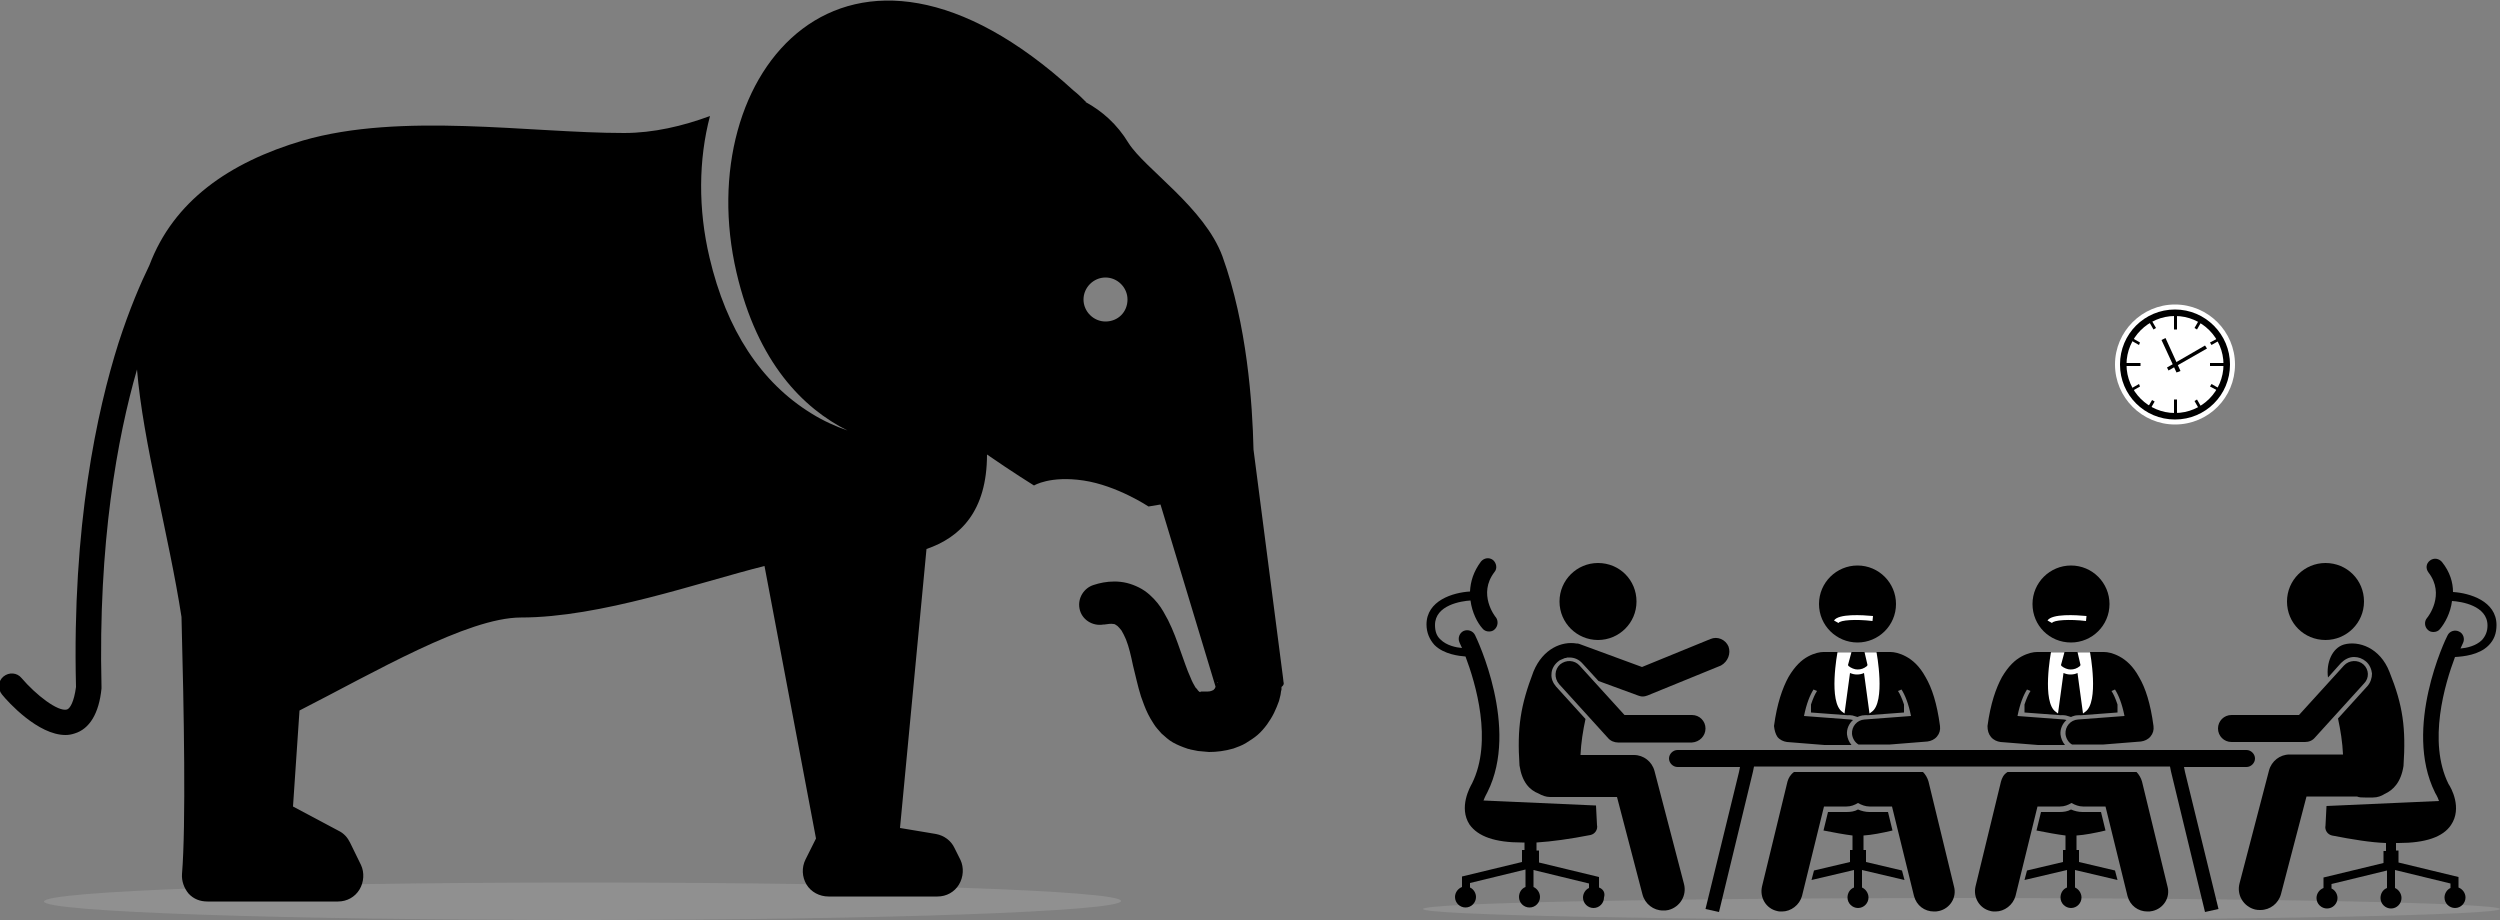 <?xml version="1.0" encoding="utf-8"?>
<!-- Generator: Adobe Illustrator 24.1.2, SVG Export Plug-In . SVG Version: 6.00 Build 0)  -->
<svg version="1.1" id="Ebene_1" xmlns="http://www.w3.org/2000/svg" xmlns:xlink="http://www.w3.org/1999/xlink" x="0px" y="0px"
	 viewBox="0 0 500 184" style="enable-background:new 0 0 500 184;" xml:space="preserve">
<rect x="0" y="0" width="500" height="184" fill="#808080" stroke="none"/>
<style type="text/css">
	.st0{clip-path:url(#SVGID_2_);}
	.st1{opacity:0.25;clip-path:url(#SVGID_4_);}
	.st2{clip-path:url(#SVGID_6_);fill:#BFBFBF;}
	.st3{clip-path:url(#SVGID_4_);}
	.st4{clip-path:url(#SVGID_4_);fill:#FFFFFF;}
	.st5{opacity:0.25;clip-path:url(#SVGID_8_);}
	.st6{clip-path:url(#SVGID_10_);fill:#BFBFBF;}
	.st7{clip-path:url(#SVGID_8_);fill:#FFFFFF;}
	.st8{clip-path:url(#SVGID_8_);}
</style>
<g>
	<g>
		<defs>
			<rect id="SVGID_1_" width="500" height="184"/>
		</defs>
		<clipPath id="SVGID_2_">
			<use xlink:href="#SVGID_1_"  style="overflow:visible;"/>
		</clipPath>
		<g class="st0">
			<defs>
				<rect id="SVGID_3_" width="500" height="184"/>
			</defs>
			<clipPath id="SVGID_4_">
				<use xlink:href="#SVGID_3_"  style="overflow:visible;"/>
			</clipPath>
			<g class="st1">
				<g>
					<defs>
						<rect id="SVGID_5_" x="6.2" y="174.5" width="220.6" height="9.8"/>
					</defs>
					<clipPath id="SVGID_6_">
						<use xlink:href="#SVGID_5_"  style="overflow:visible;"/>
					</clipPath>
					<path class="st2" d="M116.5,176.5c-59.5,0-107.7,1.7-107.7,3.8S57,184,116.5,184s107.7-1.7,107.7-3.8S175.9,176.5,116.5,176.5"
						/>
				</g>
			</g>
			<path class="st3" d="M243.5,136.6L243.5,136.6l0-0.2l0-0.1l0,0l0,0l0,0l0,0c0,0,0,0,0,0.1C243.6,136.4,243.6,136.5,243.5,136.6
				 M221.1,64.3c-2.4,0-4.4-2-4.4-4.4c0-2.4,2-4.4,4.4-4.4c2.4,0,4.4,2,4.4,4.4C225.5,62.4,223.6,64.3,221.1,64.3 M256.7,136.4
				l-0.1-0.9l-5.9-45.6c-0.2-9.2-1.3-25-6.2-38.6c-3.6-9.8-15.5-17.5-18.8-22.7c-2.3-3.8-5.3-6.4-8.6-8.2l0.1,0
				c-0.8-0.8-1.6-1.6-2.5-2.3c-45.4-41.5-76.7-3.5-67.4,36.4c4.2,18.1,13.4,27.2,22.2,31.6c-2.3-0.8-4.8-1.9-7.2-3.4
				c-10.1-6.2-17-16.7-20.4-31.2c-2.3-9.7-2.2-19.6,0.1-28.3c-5.4,2-11.3,3.4-17.2,3.4c-18.9,0-44.5-4.2-64.2,1.5
				c-14.9,4.4-25.9,12.2-30.7,24.9c-1.8,3.7-4,8.8-6.2,15.6c-4.3,13.6-9.3,36.5-8.5,68.8c-0.4,3-1.2,4.3-1.8,4.5
				c-1.8,0.5-6.2-2.9-9.1-6.3c-0.9-1.1-2.5-1.2-3.6-0.3c-1.1,0.9-1.2,2.5-0.3,3.6c1.2,1.5,7.2,8.1,12.7,8.1c0.6,0,1.2-0.1,1.8-0.3
				c3-0.9,4.9-4,5.4-9c0-0.1,0-0.2,0-0.4c-0.7-28.8,3.2-49.9,7.1-63.4c1.2,14.6,6.4,33.3,8.9,49.5c0.5,19,0.9,41.6,0.1,51.4
				c-0.1,1.4,0.4,2.8,1.3,3.9c1,1.1,2.3,1.6,3.8,1.6l26.1,0c1.8,0,3.4-0.9,4.3-2.4c0.9-1.5,1-3.4,0.3-4.9l-2.2-4.5
				c-0.5-1-1.2-1.8-2.2-2.3l-9.2-4.9l1.3-19.2c14.9-7.6,33.6-18.6,44.3-18.6c15.9,0,35.5-7,48.7-10.3l10.3,54.5l-2.1,4.2
				c-0.8,1.6-0.7,3.5,0.2,5c0.9,1.5,2.6,2.4,4.4,2.4h21.8c1.8,0,3.4-0.9,4.3-2.4c0.9-1.5,1-3.4,0.3-4.9l-1.2-2.4
				c-0.7-1.5-2.1-2.5-3.7-2.8l-7.2-1.2l5.3-55.8c6.7-2.3,12.1-7.5,12.1-18.9c5.2,3.6,9.4,6.2,9.4,6.2s3.2-2,9.9-1
				c6.7,1,13,5.2,13,5.2l2.4-0.4l11,36.4l0,0.1l-0.1,0.2c0,0.1-0.1,0.1-0.1,0.2c-0.1,0-0.1,0.1-0.2,0.2c-0.2,0.1-0.6,0.3-1.1,0.3
				c-0.1,0-0.3,0-0.4,0l-0.4,0c-0.1,0-0.3,0-0.5,0l-0.2,0l0,0c0,0,0.1,0.2-0.1,0.1c-0.1,0-0.2-0.1-0.4-0.3c-0.1-0.2-0.3-0.4-0.5-0.6
				c-0.3-0.5-0.7-1.2-1-2c-0.7-1.5-1.3-3.4-2-5.3c-0.7-2-1.4-4-2.5-6.2c-0.6-1.1-1.2-2.3-2.1-3.4c-0.9-1.1-2.1-2.3-3.7-3.1
				c-0.8-0.4-1.6-0.7-2.4-0.9c-0.8-0.2-1.7-0.3-2.5-0.3c-1.6,0-3,0.3-4.2,0.7c-1.9,0.6-3.2,2.6-2.8,4.7c0.4,2.2,2.6,3.6,4.8,3.2
				l0.2,0c0.7-0.1,1.3-0.2,1.8-0.1c0.2,0,0.4,0.1,0.5,0.2c0.1,0.1,0.2,0.1,0.3,0.2c0.2,0.2,0.5,0.5,0.8,0.9c0.3,0.5,0.6,1.1,0.9,1.8
				c0.6,1.5,1,3.3,1.4,5.2c0.5,1.9,0.9,4,1.6,6.2c0.4,1.1,0.8,2.3,1.4,3.5c0.3,0.6,0.7,1.3,1.1,1.9c0.4,0.7,1,1.3,1.6,2
				c0.7,0.6,1.4,1.3,2.3,1.8c0.9,0.5,1.9,0.9,2.8,1.2c0.2,0.1,0.5,0.1,0.7,0.2l0.5,0.1c0.3,0.1,0.7,0.1,1,0.2c0.4,0,0.7,0.1,1.1,0.1
				l1.1,0.1c1.5,0,3.2-0.2,4.9-0.7c0.8-0.3,1.7-0.6,2.5-1.1c0.8-0.5,1.6-1,2.3-1.6c0.7-0.6,1.3-1.3,1.9-2.1c0.5-0.7,1-1.5,1.4-2.3
				c0.4-0.8,0.7-1.6,1-2.4c0.1-0.4,0.2-0.8,0.3-1.2c0-0.2,0.1-0.4,0.1-0.7l0.1-0.4l0-0.2l0-0.1l0-0.2
				C256.8,137,256.8,136.7,256.7,136.4"/>
			<path class="st4" d="M435,84.9c-6.6,0-12-5.4-12-12s5.4-12,12-12c6.6,0,12,5.4,12,12S441.7,84.9,435,84.9"/>
			<path class="st3" d="M446,72.9c0,6.1-4.9,11-11,11c-6.1,0-11-4.9-11-11c0-6.1,4.9-11,11-11C441.1,61.9,446,66.9,446,72.9"/>
			<path class="st4" d="M444.7,72.9c0,5.3-4.3,9.7-9.7,9.7c-5.3,0-9.7-4.3-9.7-9.7c0-5.3,4.3-9.7,9.7-9.7
				C440.4,63.2,444.7,67.6,444.7,72.9"/>
		</g>
		<rect x="434.8" y="63" class="st0" width="0.6" height="2.9"/>
		<rect x="434.8" y="79.9" class="st0" width="0.6" height="2.9"/>
		<polygon class="st0" points="431.2,65.6 430.7,65.9 429.9,64.5 430.4,64.2 		"/>
		<polygon class="st0" points="440.2,81.3 439.7,81.6 438.9,80.2 439.4,79.9 		"/>
		<polygon class="st0" points="428,68.5 427.8,69 426.4,68.2 426.6,67.7 		"/>
		<polygon class="st0" points="443.7,77.6 443.5,78.1 442,77.3 442.3,76.8 		"/>
		<polygon class="st0" points="427.8,76.8 428,77.3 426.6,78.1 426.4,77.6 		"/>
		<polygon class="st0" points="443.5,67.7 443.7,68.2 442.3,69 442,68.5 		"/>
		
			<rect x="429.7" y="80.4" transform="matrix(0.499 -0.866 0.866 0.499 145.565 413.391)" class="st0" width="1.6" height="0.6"/>
		<polygon class="st0" points="439.7,64.2 440.2,64.5 439.4,65.9 438.9,65.6 		"/>
		<rect x="425.1" y="72.6" class="st0" width="3" height="0.6"/>
		<rect x="442" y="72.6" class="st0" width="3" height="0.6"/>
		<polygon class="st0" points="436.1,74.2 435.3,74.5 432.3,68 433.1,67.6 		"/>
		<polygon class="st0" points="433.7,74.1 433.4,73.5 441,69.1 441.4,69.7 		"/>
		<g class="st0">
			<defs>
				<rect id="SVGID_7_" width="500" height="184"/>
			</defs>
			<clipPath id="SVGID_8_">
				<use xlink:href="#SVGID_7_"  style="overflow:visible;"/>
			</clipPath>
			<g class="st5">
				<g>
					<defs>
						<rect id="SVGID_9_" x="282" y="177.5" width="220.6" height="6.8"/>
					</defs>
					<clipPath id="SVGID_10_">
						<use xlink:href="#SVGID_9_"  style="overflow:visible;"/>
					</clipPath>
					<path class="st6" d="M392.3,179.6c-59.5,0-107.7,1-107.7,2.2c0,1.2,48.2,2.2,107.7,2.2s107.7-1,107.7-2.2
						C500,180.6,451.8,179.6,392.3,179.6"/>
				</g>
			</g>
			<path class="st7" d="M374.8,142.5c3.3-1.9,1.2-12,1.2-12h-8.9c0,0-2.1,10.1,1.2,12c1.6,0.9,2.4,0.5,3.2,0.5
				C372.3,143,373.2,143.4,374.8,142.5"/>
			<path class="st7" d="M417.4,142.5c3.3-1.9,1.2-12,1.2-12h-8.9c0,0-2.1,10.1,1.2,12c1.6,0.9,2.4,0.5,3.2,0.5
				C414.9,143,415.8,143.4,417.4,142.5"/>
			<path class="st8" d="M319.8,177.5v-2.1l-12-2.9v-2.4h-0.5v-1.6c3.1-0.2,6.7-0.7,10.8-1.5c0.9-0.2,1.5-1.1,1.3-2l-0.2-3.9l-22.5-1
				c0.3-0.8,0.7-1.5,0.7-1.5c0-0.1,0.1-0.1,0.1-0.2c6.4-12.8-2.1-30.6-2.5-31.4c-0.4-0.8-1.4-1.2-2.3-0.8c-0.8,0.4-1.2,1.4-0.8,2.3
				c0,0,0.2,0.4,0.5,1.1c-1.2-0.1-3.1-0.5-4.3-1.7c-0.8-0.7-1.1-1.7-1.1-2.9c0-4,5.3-4.8,7.1-4.9c0.3,2.4,1.4,4.5,2.4,5.6
				c0.3,0.4,0.8,0.6,1.3,0.6c0.4,0,0.8-0.1,1.1-0.4c0.7-0.6,0.8-1.7,0.3-2.4c-0.2-0.2-3.7-4.7-0.3-9.1c0.6-0.7,0.4-1.8-0.3-2.4
				c-0.8-0.6-1.8-0.4-2.4,0.3c-1.5,2-2.1,4-2.2,6c-3.4,0.2-8.7,1.8-8.7,6.6c0,1.6,0.6,3,1.6,4.1c1.9,1.9,5,2.2,6.2,2.3
				c2,5.3,5.5,16.9,1.3,25.4c-0.4,0.7-2.7,4.8-0.5,8.2c1.7,2.4,5.1,3.6,10.5,3.6c0.2,0,0.3,0,0.5,0v1.5h-0.5v2.4l-12,2.9v2.1
				c-0.8,0.3-1.4,1.1-1.4,2c0,1.2,1,2.1,2.1,2.1c1.2,0,2.1-1,2.1-2.1c0-0.8-0.5-1.6-1.2-1.9v-0.9l11.1-2.7v3.5
				c-0.8,0.3-1.3,1.1-1.3,2c0,1.2,1,2.1,2.1,2.1c1.2,0,2.1-1,2.1-2.1c0-0.9-0.6-1.7-1.3-2V174l11.1,2.7v0.9
				c-0.7,0.3-1.2,1.1-1.2,1.9c0,1.2,1,2.1,2.1,2.1c1.2,0,2.1-1,2.1-2.1C321.1,178.5,320.6,177.8,319.8,177.5"/>
			<path class="st8" d="M319.6,128c4.2,0,7.7-3.4,7.7-7.7s-3.4-7.7-7.7-7.7c-4.2,0-7.7,3.4-7.7,7.7S315.4,128,319.6,128"/>
			<path class="st8" d="M345.7,129.3c-0.6-1.4-2.2-2.1-3.6-1.5l-13.7,5.6l-12.5-4.6c-0.2-0.1-0.4-0.1-0.6-0.1
				c-2.9-0.5-6.7,1-8.6,5.6c-2.6,6.8-3.3,11.2-2.8,18.8c0.5,3.3,2,4.9,3.8,5.6c0.7,0.4,1.5,0.7,2.3,0.7h1c0.2,0,0.4,0,0.6,0
				c0.7,0,1.2,0,1.7,0h10.1l5.1,19.5c0.5,1.9,2.2,3.2,4.1,3.2c0.4,0,0.7,0,1.1-0.1c2.3-0.6,3.7-2.9,3.1-5.2l-5.9-22.6
				c-0.5-1.9-2.2-3.2-4.1-3.2h-10.7c0.1-2.4,0.5-4.9,1-7.2l-5.9-6.5c-0.6-0.7-1-1.6-0.9-2.5c0-0.9,0.5-1.8,1.2-2.4
				c0.2-0.2,0.5-0.4,0.8-0.5c0.2-0.1,0.5-0.2,0.7-0.3l0.1,0c0.1,0,0.2,0,0.3-0.1c0,0,0.1,0,0.1,0c0.1,0,0.3,0,0.4,0
				c1,0,1.9,0.4,2.6,1.2l3.2,3.5l7.9,2.9c0.3,0.1,0.6,0.2,0.9,0.2c0.4,0,0.7-0.1,1-0.2l14.7-6C345.6,132.3,346.2,130.7,345.7,129.3"
				/>
			<path class="st8" d="M341.1,145.7c0-1.5-1.2-2.7-2.7-2.7h-13.5l-9-9.9c-1-1.1-2.7-1.2-3.9-0.2c-1.1,1-1.2,2.7-0.2,3.9l9.8,10.8
				c0.5,0.6,1.3,0.9,2,0.9h14.8C339.9,148.4,341.1,147.2,341.1,145.7"/>
			<path class="st8" d="M497.7,129.1c1.1-1.1,1.6-2.4,1.6-4.1c0-4.8-5.4-6.4-8.7-6.6c0-1.9-0.6-4-2.2-6c-0.6-0.7-1.6-0.9-2.4-0.3
				c-0.8,0.6-0.9,1.6-0.3,2.4c3.4,4.4-0.1,8.9-0.3,9.1c-0.6,0.7-0.5,1.8,0.2,2.4c0.3,0.3,0.7,0.4,1.1,0.4c0.5,0,1-0.2,1.3-0.6
				c1-1.2,2.1-3.2,2.4-5.6c1.8,0.1,7.1,0.9,7.1,4.9c0,1.2-0.4,2.1-1.1,2.9c-1.2,1.2-3.1,1.6-4.3,1.7c0.3-0.7,0.5-1.1,0.5-1.1
				c0.4-0.8,0.1-1.9-0.8-2.3c-0.8-0.4-1.9-0.1-2.3,0.8c-0.4,0.7-8.9,18.5-2.5,31.4c0,0.1,0.1,0.1,0.1,0.2c0,0,0.4,0.6,0.7,1.5
				l-22.5,1l-0.2,3.9c-0.2,0.9,0.4,1.8,1.3,2c4.1,0.8,7.8,1.4,10.8,1.5v1.6h-0.5v2.4l-12,2.9v2.1c-0.8,0.3-1.4,1.1-1.4,2
				c0,1.2,1,2.1,2.1,2.1c1.2,0,2.1-1,2.1-2.1c0-0.8-0.5-1.6-1.2-1.9v-0.9l11.1-2.7v3.5c-0.8,0.3-1.3,1.1-1.3,2c0,1.2,1,2.1,2.1,2.1
				c1.2,0,2.1-1,2.1-2.1c0-0.9-0.6-1.7-1.3-2V174l11.1,2.7v0.9c-0.7,0.3-1.2,1.1-1.2,1.9c0,1.2,1,2.1,2.1,2.1c1.2,0,2.1-1,2.1-2.1
				c0-0.9-0.6-1.7-1.4-2v-2.1l-12-2.9v-2.4h-0.5v-1.5c0.2,0,0.3,0,0.5,0c5.4,0,8.9-1.2,10.5-3.6c2.3-3.4,0-7.5-0.5-8.2
				c-4.2-8.5-0.7-20.1,1.3-25.4C492.7,131.3,495.8,131,497.7,129.1"/>
			<path class="st8" d="M465.1,128c4.2,0,7.7-3.4,7.7-7.7s-3.4-7.7-7.7-7.7c-4.2,0-7.7,3.4-7.7,7.7S460.8,128,465.1,128"/>
			<path class="st8" d="M473,159.5c0.2,0,0.4,0,0.6,0h1c0.9,0,1.7-0.3,2.3-0.7c1.8-0.8,3.3-2.4,3.8-5.6c0.5-7.6-0.1-12.1-2.8-18.8
				c-1.9-4.9-6.2-6.3-9.1-5.5c-2.4,0.7-3.6,3.7-3.2,6.6l2.6-2.9c0.7-0.7,1.6-1.2,2.6-1.2c0.9,0,1.7,0.3,2.4,0.9
				c0.7,0.6,1.1,1.5,1.2,2.4c0,0.9-0.3,1.8-0.9,2.5l-5.9,6.5c0.5,2.3,0.9,4.8,1,7.2h-10.7c-1.9,0-3.6,1.3-4.1,3.2l-5.9,22.6
				c-0.6,2.3,0.8,4.6,3.1,5.2c0.4,0.1,0.7,0.1,1.1,0.1c1.9,0,3.6-1.3,4.1-3.2l5.1-19.5h10.1C471.8,159.5,472.4,159.5,473,159.5"/>
			<path class="st8" d="M472.7,132.9c-1.1-1-2.9-0.9-3.9,0.2l-9,9.9h-13.5c-1.5,0-2.7,1.2-2.7,2.7c0,1.5,1.2,2.7,2.7,2.7H461
				c0.8,0,1.5-0.3,2-0.9l9.8-10.8C473.9,135.6,473.8,133.9,472.7,132.9"/>
			<path class="st8" d="M373.2,172.4v-2.4h-0.5v-2.9c1.6-0.1,3.7-0.5,5.8-1l-0.9-3.7h-3.7c-0.8,0-1.6-0.2-2.3-0.5
				c-0.7,0.4-1.5,0.5-2.3,0.5h-3.7l-0.9,3.7c2,0.4,4.2,0.8,5.8,1v2.9h-0.5v2.4l-7.2,1.7l-0.5,1.9l8.5-2v3.5c-0.8,0.3-1.3,1.1-1.3,2
				c0,1.2,1,2.1,2.1,2.1c1.2,0,2.1-1,2.1-2.1c0-0.9-0.6-1.7-1.3-2V174l8.5,2l-0.5-1.9L373.2,172.4z"/>
			<path class="st8" d="M357.5,156.3l-5.1,21c-0.5,2.2,0.8,4.4,3,4.9c0.3,0.1,0.7,0.1,1,0.1c1.8,0,3.5-1.3,4-3.1l4.4-17.9h4.5
				c0.9,0,1.6-0.3,2.3-0.7c0.7,0.4,1.5,0.7,2.3,0.7h4.5l4.4,17.9c0.5,1.9,2.1,3.1,4,3.1c0.3,0,0.6,0,1-0.1c2.2-0.5,3.6-2.7,3-4.9
				l-5.1-21c-0.2-0.7-0.6-1.4-1.1-1.9h-25.8C358.1,154.9,357.7,155.6,357.5,156.3"/>
			<path class="st8" d="M371.5,128.5c4.2,0,7.7-3.4,7.7-7.7c0-4.2-3.4-7.7-7.7-7.7c-4.2,0-7.7,3.4-7.7,7.7
				C363.8,125.1,367.3,128.5,371.5,128.5"/>
			<path class="st8" d="M369.6,133l0.1,0.2c0.5,0.4,1.2,0.7,1.8,0.7c0.7,0,1.3-0.2,1.9-0.7l0.1-0.2l-0.6-2.6h-1.3h-1.3L369.6,133z"
				/>
			<path class="st8" d="M355.5,147.4c0.5,0.6,1.2,0.9,1.9,1l7.5,0.6h5.4c-0.5-0.6-0.8-1.3-0.9-2.1c-0.1-1.1,0.4-2.2,1.2-2.9
				c-0.2,0-0.3-0.1-0.5-0.1l-9.3-0.7c0.5-2.5,1.2-4.2,1.9-5.3l0.7,0.3c-0.4,0.6-0.8,1.5-1.2,2.7v1.6l8,0.6c0.5,0,0.9,0.2,1.3,0.3
				c0.4-0.2,0.8-0.3,1.3-0.3l8-0.6v-1.6c-0.4-1.2-0.8-2.1-1.2-2.7l0.7-0.3c0.7,1.1,1.4,2.8,1.9,5.3l-9.3,0.7
				c-1.5,0.1-2.6,1.4-2.5,2.9c0.1,0.9,0.6,1.7,1.3,2.1h6.3l7.5-0.6c0.7-0.1,1.4-0.4,1.9-1c0.5-0.6,0.7-1.3,0.6-2.1
				c-0.6-4.5-1.6-7.6-2.9-9.8c-1.2-2.2-2.6-3.4-3.9-4.1c-1.3-0.7-2.4-0.9-3.1-0.9c0,0-0.1,0-0.1,0h-2.7c0,0,1.9,10.1-1,12
				c-0.1,0.1-0.3,0.2-0.4,0.3l-1.1-8.1c-0.4,0.2-0.9,0.3-1.4,0.3h0h0c-0.5,0-0.9-0.1-1.4-0.3l-1.1,8.1c-0.1-0.1-0.3-0.2-0.4-0.3
				c-2.9-1.9-1-12-1-12h-2.7c0,0-0.1,0-0.1,0c-0.7,0-1.8,0.2-3.1,0.9c-1.3,0.7-2.6,1.9-3.9,4.1c-1.2,2.2-2.3,5.3-2.9,9.8
				C354.9,146.1,355.1,146.8,355.5,147.4"/>
			<path class="st8" d="M415.8,172.4v-2.4h-0.5v-2.9c1.6-0.1,3.7-0.5,5.8-1l-0.9-3.7h-3.7c-0.8,0-1.6-0.2-2.3-0.5
				c-0.7,0.4-1.5,0.5-2.3,0.5h-3.7l-0.9,3.7c2,0.4,4.2,0.8,5.8,1v2.9h-0.5v2.4l-7.2,1.7l-0.5,1.9l8.5-2v3.5c-0.8,0.3-1.3,1.1-1.3,2
				c0,1.2,1,2.1,2.1,2.1c1.2,0,2.1-1,2.1-2.1c0-0.9-0.6-1.7-1.3-2V174l8.5,2l-0.5-1.9L415.8,172.4z"/>
			<path class="st8" d="M400.2,156.3l-5.1,21c-0.5,2.2,0.8,4.4,3,4.9c0.3,0.1,0.7,0.1,1,0.1c1.8,0,3.5-1.3,4-3.1l4.4-17.9h4.5
				c0.9,0,1.6-0.3,2.3-0.7c0.7,0.4,1.5,0.7,2.3,0.7h4.5l4.4,17.9c0.5,1.9,2.1,3.1,4,3.1c0.3,0,0.6,0,1-0.1c2.2-0.5,3.6-2.7,3-4.9
				l-5.1-21c-0.2-0.7-0.6-1.4-1.1-1.9h-25.8C400.7,154.9,400.4,155.6,400.2,156.3"/>
			<path class="st8" d="M414.2,128.5c4.2,0,7.7-3.4,7.7-7.7c0-4.2-3.4-7.7-7.7-7.7c-4.2,0-7.7,3.4-7.7,7.7
				C406.5,125.1,409.9,128.5,414.2,128.5"/>
			<path class="st8" d="M412.2,133l0.1,0.2c0.5,0.4,1.2,0.7,1.8,0.7c0.7,0,1.3-0.2,1.9-0.7l0.1-0.2l-0.6-2.6h-1.3h-1.3L412.2,133z"
				/>
			<path class="st8" d="M398.2,147.4c0.5,0.6,1.2,0.9,1.9,1l7.5,0.6h5.4c-0.5-0.6-0.8-1.3-0.9-2.1c-0.1-1.1,0.4-2.2,1.2-2.9
				c-0.2,0-0.3-0.1-0.5-0.1l-9.3-0.7c0.5-2.5,1.2-4.2,1.9-5.3l0.7,0.3c-0.4,0.6-0.8,1.5-1.2,2.7v1.6l8,0.6c0.5,0,0.9,0.2,1.3,0.3
				c0.4-0.2,0.8-0.3,1.3-0.3l8-0.6v-1.6c-0.4-1.2-0.8-2.1-1.2-2.7l0.7-0.3c0.7,1.1,1.4,2.8,1.9,5.3l-9.3,0.7
				c-1.5,0.1-2.6,1.4-2.5,2.9c0.1,0.9,0.6,1.7,1.3,2.1h6.3l7.5-0.6c0.7-0.1,1.4-0.4,1.9-1c0.5-0.6,0.7-1.3,0.6-2.1
				c-0.6-4.5-1.6-7.6-2.9-9.8c-1.2-2.2-2.6-3.4-3.9-4.1c-1.3-0.7-2.4-0.9-3.1-0.9c0,0-0.1,0-0.1,0h-2.7c0,0,1.9,10.1-1,12
				c-0.1,0.1-0.3,0.2-0.4,0.3l-1.1-8.1c-0.4,0.2-0.9,0.3-1.4,0.3h0h0c-0.5,0-0.9-0.1-1.4-0.3l-1.1,8.1c-0.1-0.1-0.3-0.2-0.4-0.3
				c-2.9-1.9-1-12-1-12h-2.7c0,0-0.1,0-0.1,0c-0.7,0-1.8,0.2-3.1,0.9c-1.3,0.7-2.6,1.9-3.9,4.1c-1.2,2.2-2.3,5.3-2.9,9.8
				C397.5,146.1,397.7,146.8,398.2,147.4"/>
			<path class="st8" d="M449.3,153.4c0.9,0,1.7-0.8,1.7-1.7c0-0.9-0.8-1.7-1.7-1.7H335.5c-0.9,0-1.7,0.8-1.7,1.7
				c0,0.9,0.8,1.7,1.7,1.7H348l-0.2,1l-6.7,27.4l2.7,0.6l6.8-28.1l0.2-1H434l0.2,1l6.8,28.1l2.7-0.6l-6.7-27.4l-0.2-1H449.3z"/>
			<path class="st7" d="M367.7,124.6l-0.9-0.5c0.9-1.4,5.7-1.1,7.8-0.9l-0.1,1C371.2,123.8,368,124,367.7,124.6"/>
			<path class="st7" d="M410.4,124.6l-0.9-0.5c0.9-1.4,5.7-1.1,7.8-0.9l-0.1,1C413.9,123.8,410.7,124,410.4,124.6"/>
		</g>
	</g>
</g>
</svg>
